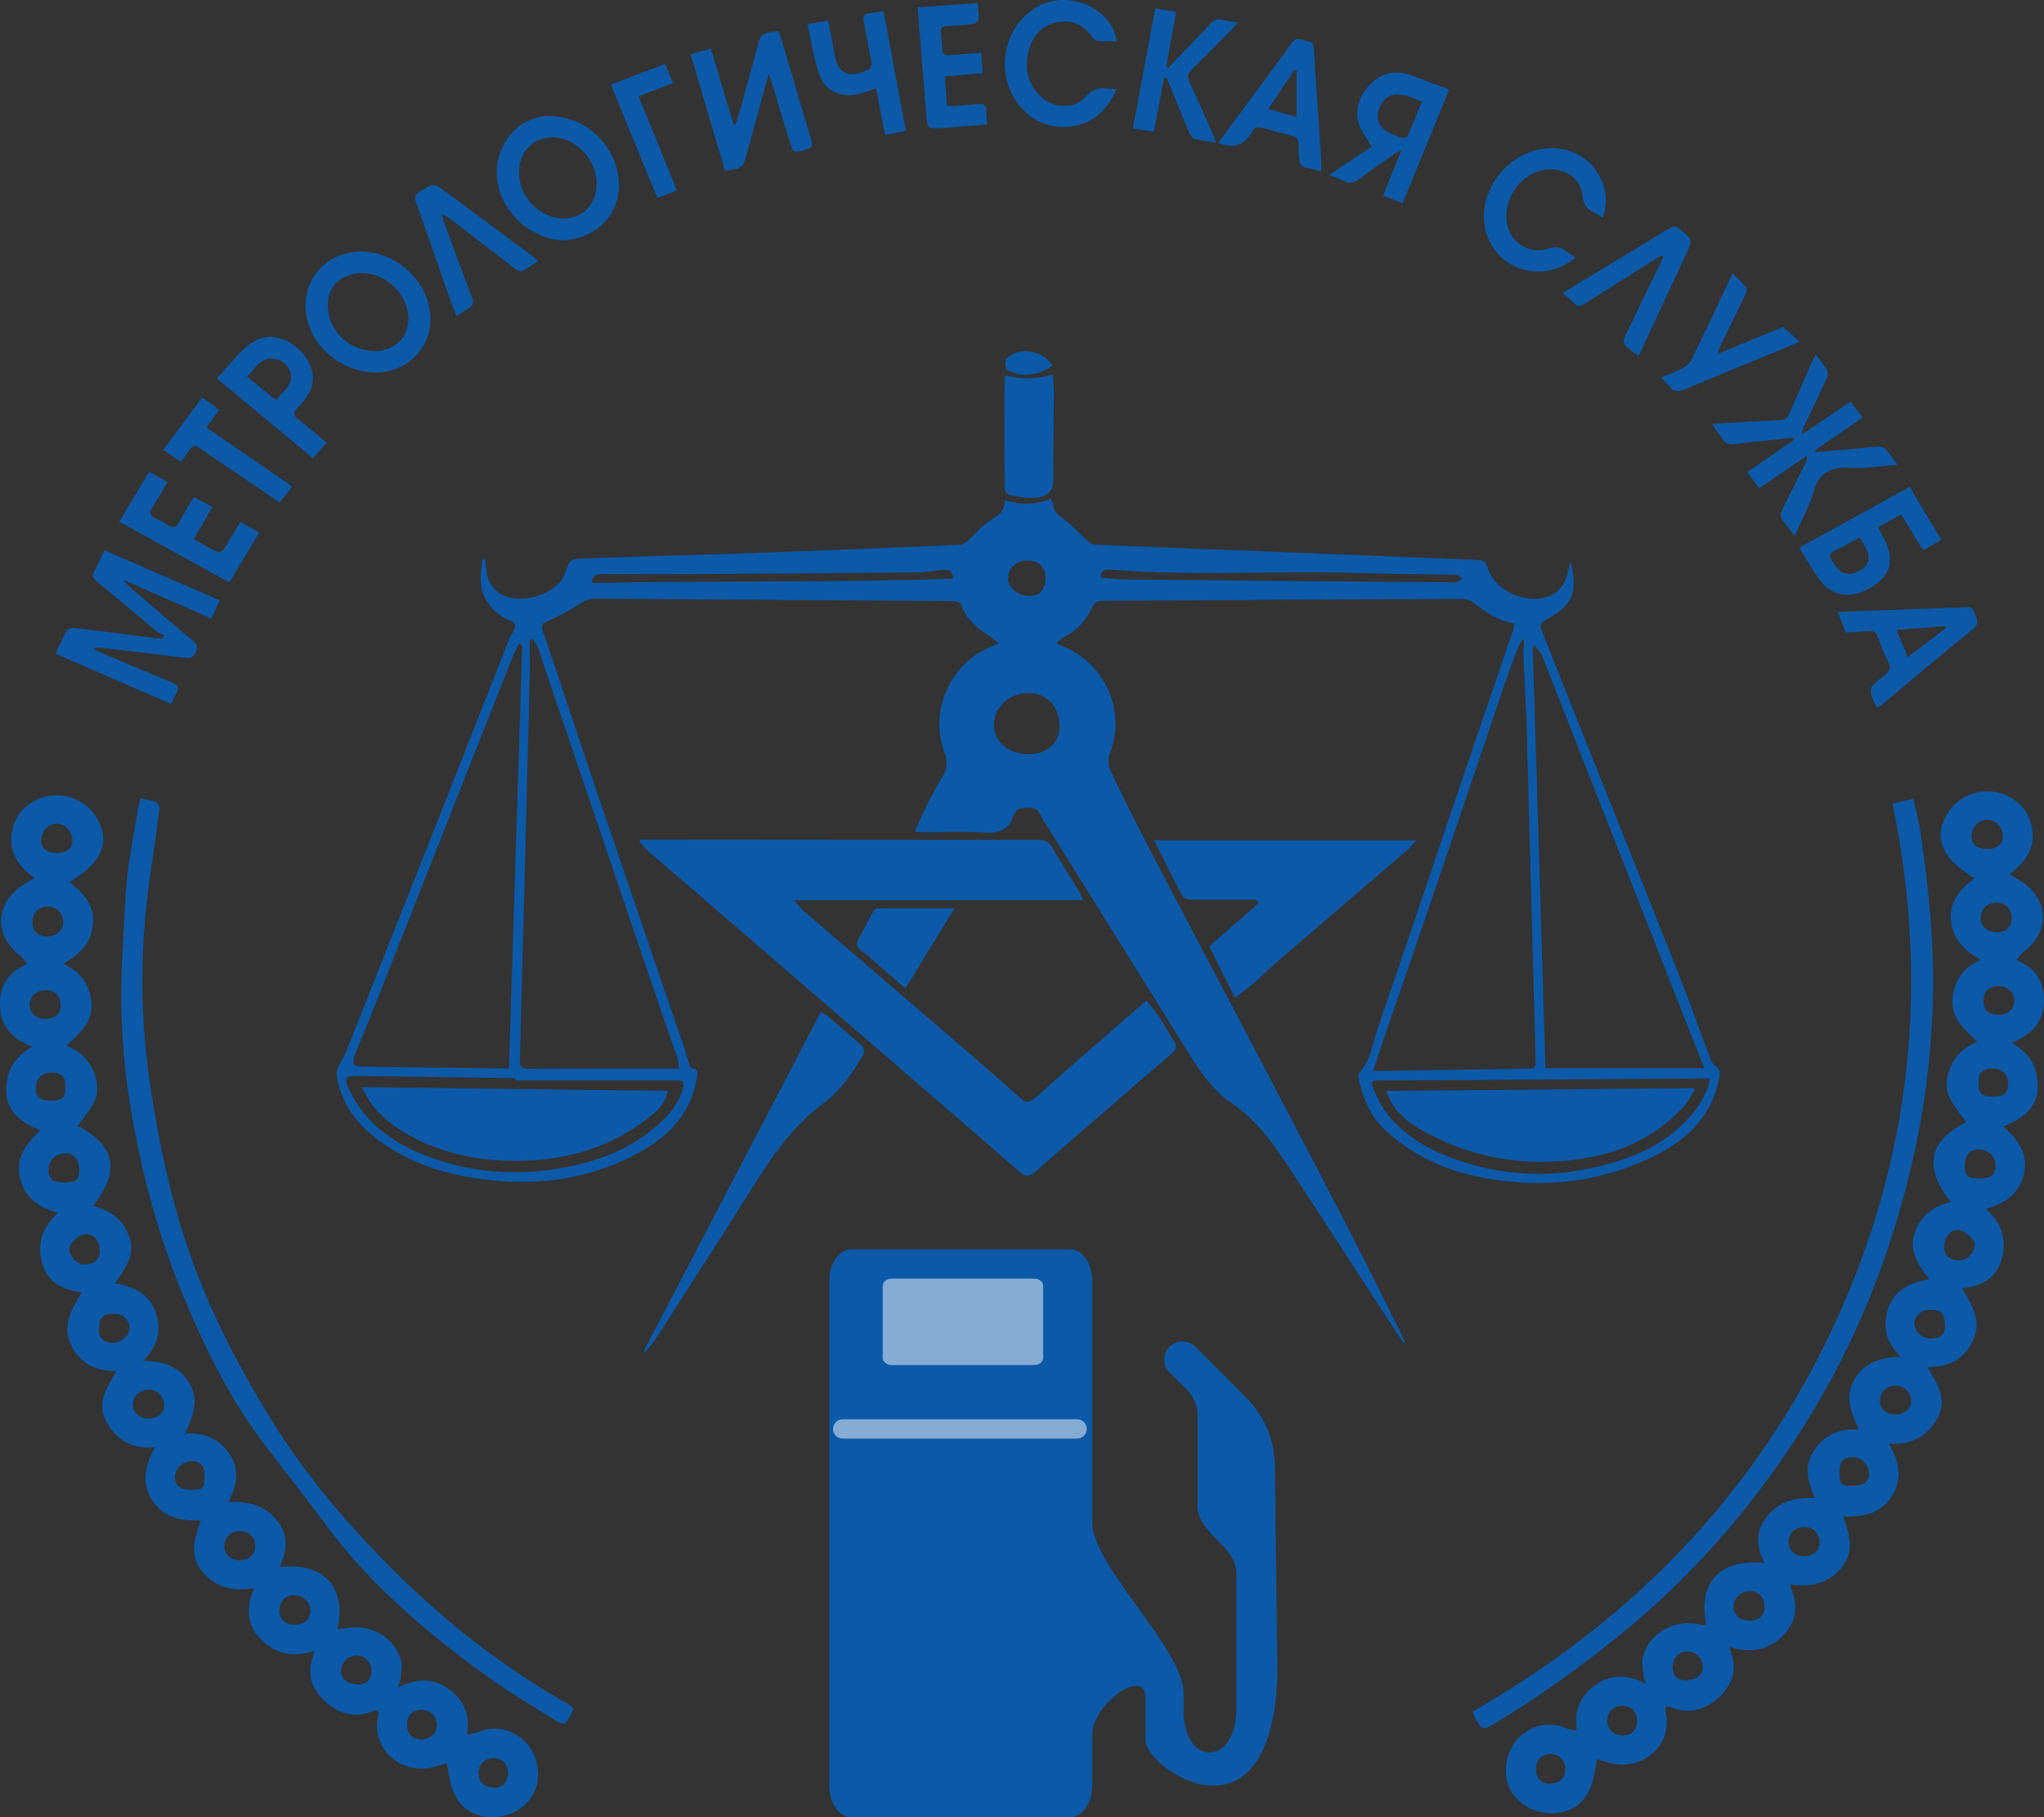 <svg width="36" height="32" viewBox="0 0 36 32" fill="none" xmlns="http://www.w3.org/2000/svg">
<rect x="0" y="0" width="36" height="32" fill="#333333" stroke="none"/>
<g clip-path="url(#clip0_2600_17730)">
<path d="M26.677 10.975C26.382 10.94 26.168 10.779 25.954 10.613C25.902 10.572 25.82 10.546 25.753 10.547C23.645 10.555 21.538 10.569 19.431 10.579C19.33 10.579 19.275 10.607 19.232 10.701C19.135 10.907 18.992 11.08 18.782 11.196C18.724 11.229 18.671 11.271 18.601 11.32C18.636 11.339 18.653 11.352 18.672 11.359C19.464 11.662 19.846 12.517 19.542 13.279C19.509 13.364 19.52 13.488 19.56 13.572C19.772 14.022 19.994 14.468 20.224 14.909C20.831 16.072 21.446 17.23 22.055 18.391C22.617 19.465 23.181 20.539 23.738 21.616C24.078 22.274 24.403 22.939 24.735 23.601C24.742 23.616 24.746 23.633 24.73 23.66C24.6 23.465 24.468 23.271 24.341 23.074C23.765 22.191 23.195 21.304 22.613 20.425C22.361 20.046 22.084 19.689 21.688 19.422C21.333 19.182 21.109 18.826 20.889 18.472C20.079 17.173 19.268 15.874 18.459 14.575C18.413 14.503 18.362 14.432 18.327 14.355C18.282 14.255 18.215 14.224 18.102 14.223C17.977 14.222 17.892 14.244 17.848 14.369C17.77 14.597 17.612 14.682 17.352 14.662C17.001 14.637 16.647 14.656 16.294 14.655C16.244 14.655 16.195 14.651 16.11 14.647C16.192 14.467 16.259 14.308 16.336 14.154C16.417 13.994 16.503 13.835 16.598 13.682C16.688 13.536 16.691 13.398 16.631 13.238C16.395 12.602 16.656 11.863 17.241 11.496C17.344 11.431 17.462 11.387 17.593 11.325C17.548 11.292 17.509 11.26 17.467 11.232C17.235 11.079 17.015 10.92 16.929 10.641C16.919 10.609 16.825 10.584 16.769 10.584C15.994 10.576 15.219 10.574 14.444 10.569C13.13 10.561 11.817 10.554 10.503 10.542C10.38 10.541 10.288 10.582 10.187 10.649C10.022 10.759 9.842 10.852 9.659 10.931C9.561 10.973 9.521 10.995 9.56 11.108C9.88 12.047 10.188 12.99 10.507 13.93C11.011 15.416 11.521 16.9 12.028 18.385C12.069 18.503 12.1 18.624 12.139 18.743C12.148 18.769 12.167 18.811 12.185 18.813C12.321 18.828 12.283 18.909 12.27 18.989C12.149 19.72 11.636 20.134 10.991 20.43C10.221 20.785 9.404 20.872 8.56 20.773C7.905 20.698 7.291 20.512 6.751 20.139C6.309 19.834 5.993 19.444 5.928 18.906C5.923 18.855 5.956 18.797 5.979 18.746C6.009 18.682 6.055 18.623 6.081 18.558C6.699 17.001 7.316 15.445 7.932 13.888C8.279 13.01 8.622 12.13 8.969 11.251C9.003 11.164 9.09 11.067 9.069 10.998C9.05 10.935 8.913 10.91 8.837 10.856C8.603 10.692 8.463 10.475 8.467 10.189C8.469 10.073 8.486 9.958 8.496 9.842C8.511 9.842 8.526 9.842 8.541 9.842C8.55 9.914 8.559 9.986 8.568 10.058C8.605 10.336 8.787 10.513 9.078 10.536C9.37 10.558 9.631 10.472 9.84 10.275C9.902 10.216 9.944 10.128 9.969 10.046C10.019 9.878 10.051 9.842 10.235 9.835C10.49 9.825 10.745 9.817 11 9.809C11.64 9.789 12.28 9.772 12.92 9.75C13.601 9.727 14.282 9.7 14.964 9.674C15.617 9.649 16.27 9.623 16.924 9.593C16.965 9.591 17.01 9.556 17.044 9.526C17.174 9.408 17.285 9.264 17.433 9.172C17.576 9.081 17.709 9.007 17.689 8.801C17.972 8.904 18.235 8.883 18.503 8.787C18.522 8.823 18.552 8.854 18.552 8.884C18.549 9.028 18.662 9.081 18.759 9.158C18.896 9.268 19.016 9.398 19.147 9.516C19.184 9.549 19.233 9.59 19.278 9.592C20.354 9.637 21.43 9.677 22.505 9.719C23.678 9.765 24.85 9.814 26.023 9.86C26.124 9.864 26.173 9.895 26.202 9.998C26.317 10.406 26.889 10.66 27.296 10.494C27.463 10.425 27.553 10.297 27.596 10.132C27.616 10.055 27.637 9.978 27.661 9.888C27.779 10.359 27.739 10.625 27.301 10.873C27.103 10.986 27.107 10.986 27.189 11.191C27.418 11.765 27.644 12.339 27.873 12.913C28.442 14.339 29.015 15.764 29.58 17.191C29.769 17.67 29.94 18.155 30.121 18.637C30.138 18.682 30.16 18.739 30.198 18.759C30.305 18.815 30.296 18.894 30.279 18.986C30.16 19.622 29.749 20.048 29.179 20.335C28.16 20.848 27.079 20.952 25.962 20.706C25.366 20.575 24.843 20.311 24.399 19.902C24.125 19.649 24.004 19.327 23.926 18.983C23.92 18.959 23.918 18.922 23.932 18.907C24.149 18.667 24.178 18.354 24.277 18.072C24.701 16.851 25.108 15.626 25.523 14.402C25.897 13.302 26.273 12.202 26.647 11.102C26.659 11.065 26.665 11.027 26.677 10.975L26.677 10.975ZM24.185 18.857C24.273 18.857 24.322 18.857 24.372 18.857C25.198 18.845 26.023 18.832 26.849 18.82C27.052 18.817 27.051 18.818 27.046 18.621C26.998 16.857 26.95 15.094 26.902 13.331C26.897 13.126 26.895 12.921 26.887 12.716C26.87 12.325 26.848 11.935 26.832 11.544C26.828 11.454 26.84 11.363 26.844 11.273C26.832 11.27 26.821 11.267 26.809 11.264C26.788 11.305 26.764 11.345 26.747 11.387C26.671 11.583 26.591 11.777 26.523 11.976C26.144 13.093 25.77 14.212 25.39 15.328C25.05 16.327 24.705 17.324 24.363 18.322C24.304 18.491 24.25 18.662 24.185 18.857H24.185ZM9.38 11.25C9.363 11.256 9.346 11.262 9.33 11.269C9.33 11.493 9.334 11.718 9.329 11.942C9.317 12.499 9.302 13.055 9.287 13.612C9.244 15.295 9.202 16.977 9.156 18.66C9.153 18.779 9.182 18.821 9.315 18.821C10.141 18.815 10.967 18.818 11.793 18.818C11.842 18.818 11.892 18.818 11.957 18.818C11.95 18.747 11.953 18.693 11.937 18.645C11.897 18.518 11.846 18.393 11.803 18.267C11.482 17.328 11.162 16.389 10.844 15.45C10.388 14.104 9.934 12.757 9.477 11.412C9.458 11.354 9.413 11.303 9.379 11.25L9.38 11.25ZM30.017 18.81C29.954 18.651 29.902 18.52 29.851 18.389C29.365 17.157 28.88 15.925 28.395 14.692C27.985 13.647 27.577 12.601 27.164 11.557C27.137 11.489 27.077 11.432 27.032 11.37C27.02 11.378 27.008 11.386 26.996 11.394C27.07 13.865 27.145 16.336 27.219 18.81H30.017V18.81ZM9.198 11.354C9.177 11.349 9.156 11.345 9.135 11.339C9.1 11.414 9.06 11.488 9.03 11.564C8.459 13.008 7.89 14.452 7.319 15.895C7.04 16.603 6.759 17.309 6.478 18.016C6.407 18.194 6.328 18.37 6.26 18.548C6.236 18.61 6.22 18.679 6.226 18.743C6.228 18.761 6.319 18.782 6.369 18.783C7.189 18.796 8.011 18.805 8.831 18.815C8.875 18.816 8.919 18.815 8.964 18.815C9.042 16.314 9.12 13.834 9.198 11.354V11.354ZM9.076 19.025C9.076 19.012 9.076 18.999 9.076 18.986C8.172 18.973 7.268 18.959 6.364 18.947C6.056 18.943 6.039 18.967 6.177 19.24C6.422 19.727 6.827 20.059 7.328 20.279C8.187 20.656 9.086 20.73 10.007 20.547C10.645 20.42 11.223 20.172 11.686 19.715C11.839 19.563 11.966 19.395 12.021 19.185C12.058 19.046 12.045 19.025 11.899 19.025C10.958 19.025 10.017 19.025 9.076 19.025V19.025ZM30.119 18.992C30.039 18.992 29.984 18.992 29.929 18.992C28.747 19 27.564 19.009 26.382 19.016C25.691 19.021 25 19.022 24.308 19.025C24.159 19.026 24.135 19.046 24.192 19.18C24.258 19.334 24.334 19.491 24.439 19.623C24.757 20.02 25.194 20.267 25.676 20.43C26.41 20.68 27.165 20.742 27.934 20.588C28.599 20.456 29.217 20.235 29.693 19.742C29.893 19.534 30.052 19.304 30.119 18.992ZM18.109 13.281C18.443 13.281 18.66 13.088 18.661 12.792C18.662 12.442 18.435 12.203 18.105 12.205C17.769 12.207 17.503 12.456 17.506 12.765C17.509 13.063 17.764 13.281 18.109 13.281ZM19.382 10.171C19.523 10.183 19.66 10.202 19.797 10.204C21.744 10.223 23.692 10.241 25.639 10.255C25.679 10.255 25.719 10.211 25.759 10.187C25.718 10.164 25.678 10.123 25.636 10.122C25.104 10.11 24.57 10.113 24.037 10.094C22.541 10.042 21.043 10.153 19.548 10.03C19.456 10.022 19.385 10.054 19.382 10.171H19.382ZM10.422 10.267C12.551 10.222 14.668 10.262 16.789 10.191C16.78 10.044 16.699 10.027 16.604 10.035C16.452 10.048 16.301 10.079 16.148 10.08C14.803 10.093 13.459 10.103 12.114 10.111C11.613 10.115 11.112 10.111 10.611 10.11C10.519 10.11 10.432 10.116 10.422 10.267L10.422 10.267ZM18.415 10.175C18.413 9.984 18.291 9.869 18.092 9.87C17.896 9.872 17.752 10.008 17.755 10.188C17.758 10.354 17.931 10.496 18.128 10.495C18.313 10.495 18.417 10.379 18.415 10.175Z" fill="#0C59A7"/>
<path d="M4.028 26.45C4.377 26.433 4.659 26.507 4.868 26.762C5.085 27.026 5.066 27.302 4.924 27.594C5.723 27.508 6.1 27.96 5.946 28.689C5.995 28.683 6.038 28.682 6.08 28.674C6.526 28.58 6.969 28.838 7.067 29.265C7.09 29.363 7.06 29.472 7.05 29.576C7.047 29.608 7.033 29.639 7.009 29.718C7.343 29.546 7.636 29.549 7.91 29.749C8.177 29.944 8.281 30.206 8.226 30.546C8.304 30.528 8.363 30.523 8.415 30.501C8.927 30.284 9.509 30.671 9.475 31.306C9.457 31.648 9.171 31.938 8.804 31.989C8.407 32.045 8.094 31.87 7.968 31.505C7.919 31.363 7.903 31.211 7.868 31.05C7.805 31.069 7.737 31.09 7.669 31.109C7.07 31.279 6.528 30.799 6.66 30.214C6.679 30.128 6.657 30.097 6.572 30.132C6.249 30.265 5.967 30.18 5.729 29.964C5.489 29.745 5.397 29.476 5.516 29.161C5.525 29.138 5.526 29.112 5.534 29.07C5.171 29.195 4.859 29.128 4.605 28.879C4.346 28.627 4.322 28.323 4.476 27.969C4.096 28.028 3.794 27.954 3.565 27.677C3.327 27.39 3.426 27.091 3.535 26.773C3.17 26.786 2.862 26.717 2.674 26.41C2.49 26.11 2.549 25.813 2.729 25.49C2.333 25.519 2.065 25.367 1.885 25.059C1.688 24.724 1.873 24.446 2.053 24.142C1.651 24.15 1.387 23.985 1.244 23.666C1.096 23.338 1.259 23.052 1.441 22.757C1.071 22.718 0.816 22.555 0.734 22.215C0.658 21.898 0.739 21.608 1.023 21.355C0.64 21.256 0.415 21.052 0.347 20.72C0.279 20.383 0.461 20.131 0.713 19.907C0.381 19.766 0.122 19.592 0.11 19.226C0.099 18.892 0.231 18.623 0.569 18.432C0.203 18.291 0.011 18.063 0 17.721C-0.011 17.384 0.121 17.123 0.485 16.976C0.435 16.919 0.402 16.866 0.354 16.829C-0.12 16.465 -0.087 15.883 0.428 15.571C0.477 15.541 0.527 15.511 0.605 15.463C0.279 15.226 0.123 14.933 0.232 14.557C0.285 14.372 0.4 14.222 0.575 14.12C0.963 13.894 1.456 14.011 1.692 14.384C1.958 14.805 1.803 15.195 1.223 15.533C1.472 15.725 1.667 15.939 1.639 16.273C1.611 16.598 1.413 16.805 1.112 16.97C1.446 17.123 1.589 17.366 1.611 17.673C1.635 17.998 1.402 18.198 1.172 18.414C1.484 18.542 1.648 18.761 1.704 19.063C1.764 19.386 1.531 19.59 1.37 19.828C2.073 20.187 2.095 20.666 1.637 21.238C1.978 21.319 2.193 21.506 2.285 21.806C2.381 22.115 2.2 22.352 2.022 22.598C2.365 22.657 2.639 22.794 2.743 23.112C2.842 23.411 2.796 23.7 2.519 23.964C2.901 23.967 3.177 24.08 3.342 24.368C3.509 24.66 3.404 24.939 3.256 25.247C3.604 25.218 3.86 25.337 4.04 25.599C4.228 25.872 4.173 26.148 4.027 26.449L4.028 26.45ZM1.135 20.824C1.347 20.821 1.396 20.777 1.394 20.59C1.393 20.415 1.301 20.309 1.152 20.311C0.976 20.314 0.848 20.441 0.853 20.609C0.858 20.76 0.945 20.827 1.135 20.824ZM0.833 15.966C0.673 15.967 0.568 16.08 0.57 16.247C0.572 16.4 0.673 16.491 0.837 16.488C0.996 16.485 1.112 16.384 1.114 16.247C1.116 16.08 1.001 15.964 0.833 15.966H0.833ZM5.466 28.363C5.465 28.208 5.335 28.087 5.172 28.09C5.023 28.093 4.921 28.206 4.922 28.369C4.923 28.522 5.021 28.61 5.188 28.61C5.359 28.61 5.467 28.514 5.466 28.363ZM0.996 15.022C1.168 15.023 1.275 14.941 1.275 14.808C1.275 14.642 1.157 14.51 1.004 14.507C0.853 14.503 0.727 14.635 0.726 14.8C0.725 14.937 0.826 15.02 0.996 15.022ZM4.213 26.962C4.058 26.964 3.947 27.084 3.951 27.246C3.954 27.378 4.068 27.474 4.221 27.476C4.382 27.477 4.497 27.371 4.497 27.222C4.497 27.069 4.38 26.961 4.213 26.962ZM2.62 24.981C2.78 24.979 2.89 24.886 2.89 24.752C2.89 24.59 2.776 24.471 2.62 24.472C2.459 24.473 2.334 24.594 2.34 24.744C2.345 24.885 2.46 24.982 2.62 24.98L2.62 24.981ZM1.744 23.411C1.736 23.558 1.815 23.638 1.976 23.645C2.139 23.651 2.274 23.534 2.282 23.379C2.288 23.267 2.168 23.14 2.053 23.136C1.813 23.127 1.757 23.177 1.744 23.411V23.411ZM1.757 22.04C1.758 21.861 1.66 21.733 1.523 21.731C1.408 21.73 1.224 21.885 1.219 21.986C1.214 22.115 1.354 22.267 1.48 22.267C1.654 22.268 1.757 22.184 1.757 22.04ZM8.947 31.226C8.948 31.061 8.852 30.962 8.689 30.96C8.537 30.959 8.429 31.069 8.428 31.226C8.428 31.385 8.532 31.478 8.714 31.482C8.852 31.485 8.946 31.381 8.947 31.226ZM1.066 17.706C1.065 17.529 0.972 17.435 0.8 17.438C0.639 17.44 0.522 17.548 0.523 17.692C0.525 17.845 0.633 17.942 0.801 17.941C0.977 17.94 1.067 17.86 1.066 17.706V17.706ZM3.603 26.003C3.606 25.814 3.541 25.735 3.38 25.732C3.216 25.728 3.083 25.856 3.082 26.018C3.081 26.162 3.175 26.234 3.367 26.235C3.576 26.236 3.599 26.213 3.603 26.003ZM6.542 29.433C6.545 29.278 6.435 29.156 6.289 29.153C6.139 29.149 6.011 29.273 6.008 29.426C6.005 29.569 6.125 29.661 6.314 29.661C6.457 29.661 6.539 29.579 6.542 29.433H6.542ZM7.168 30.38C7.171 30.533 7.264 30.63 7.411 30.631C7.581 30.633 7.696 30.525 7.692 30.368C7.689 30.211 7.581 30.108 7.422 30.111C7.258 30.114 7.165 30.211 7.168 30.38ZM0.91 19.381C1.116 19.377 1.158 19.324 1.15 19.079C1.145 18.954 1.054 18.883 0.905 18.887C0.724 18.892 0.625 18.997 0.631 19.183C0.636 19.327 0.718 19.385 0.91 19.381V19.381Z" fill="#0C59A7"/>
<path d="M19.077 15.852H13.985C14.053 15.931 14.089 15.984 14.137 16.025C15.155 16.902 16.176 17.777 17.195 18.654C17.457 18.88 17.716 19.109 17.974 19.34C18.075 19.431 18.136 19.42 18.242 19.325C18.79 18.832 19.351 18.352 19.907 17.867C19.996 17.79 20.084 17.712 20.19 17.619C20.274 17.726 20.357 17.82 20.426 17.923C20.516 18.058 20.592 18.201 20.678 18.338C20.73 18.42 20.722 18.48 20.644 18.546C20.232 18.898 19.823 19.254 19.413 19.609C19.02 19.949 18.625 20.286 18.239 20.633C18.139 20.724 18.062 20.726 17.968 20.645C17.69 20.403 17.412 20.16 17.133 19.919C16.378 19.267 15.622 18.615 14.867 17.963C13.984 17.201 13.101 16.439 12.218 15.678C11.963 15.458 11.704 15.241 11.45 15.02C11.383 14.961 11.326 14.892 11.265 14.827C11.269 14.813 11.273 14.8 11.277 14.786C11.38 14.786 11.483 14.786 11.586 14.786C13.818 14.788 16.05 14.79 18.282 14.789C18.396 14.789 18.47 14.818 18.529 14.918C18.682 15.182 18.848 15.44 19.007 15.701C19.03 15.739 19.045 15.782 19.077 15.852L19.077 15.852Z" fill="#0C59A7"/>
<path d="M25.937 30.14C28.812 28.492 30.971 26.228 32.323 23.291C33.674 20.358 33.985 17.302 33.331 14.15C33.46 14.121 33.566 14.097 33.698 14.068C33.74 14.259 33.793 14.443 33.821 14.63C33.964 15.605 34.067 16.585 34.044 17.572C34.02 18.554 33.898 19.526 33.675 20.484C33.302 22.082 32.708 23.602 31.835 25.009C30.964 26.413 29.898 27.672 28.596 28.738C27.89 29.317 27.147 29.849 26.364 30.328C26.108 30.484 26.095 30.476 25.963 30.212C25.951 30.188 25.945 30.163 25.937 30.14Z" fill="#0C59A7"/>
<path d="M2.476 14.06C2.582 14.083 2.671 14.092 2.75 14.125C2.782 14.138 2.813 14.205 2.808 14.243C2.762 14.61 2.71 14.976 2.655 15.341C2.473 16.543 2.454 17.745 2.623 18.95C2.785 20.106 3.026 21.243 3.439 22.341C3.806 23.316 4.295 24.234 4.854 25.12C5.376 25.948 6.005 26.699 6.685 27.404C7.634 28.387 8.694 29.252 9.897 29.945C9.92 29.959 9.947 29.969 9.969 29.985C10.016 30.02 10.107 30.073 10.1 30.093C10.069 30.183 10.017 30.268 9.957 30.343C9.944 30.36 9.859 30.343 9.822 30.32C9.4 30.054 8.967 29.801 8.564 29.51C7.757 28.929 6.994 28.296 6.327 27.569C5.951 27.159 5.633 26.7 5.292 26.261C5.075 25.983 4.861 25.702 4.648 25.422C4.041 24.624 3.61 23.738 3.23 22.826C2.785 21.754 2.489 20.64 2.3 19.504C2.145 18.575 2.103 17.635 2.163 16.693C2.189 16.289 2.193 15.883 2.236 15.481C2.281 15.066 2.363 14.653 2.43 14.24C2.439 14.184 2.458 14.129 2.475 14.06L2.476 14.06Z" fill="#0C59A7"/>
<path d="M22.137 15.845C21.977 15.845 21.816 15.845 21.655 15.845C21.424 15.844 21.192 15.847 20.96 15.84C20.913 15.838 20.843 15.814 20.826 15.78C20.656 15.46 20.496 15.135 20.326 14.797H24.943C24.879 14.868 24.841 14.922 24.791 14.964C24.018 15.629 23.242 16.292 22.469 16.958C22.338 17.07 22.218 17.194 22.087 17.308C21.985 17.396 21.875 17.475 21.75 17.572C21.591 17.252 21.444 16.957 21.298 16.665C21.592 16.409 21.88 16.157 22.169 15.905C22.158 15.885 22.148 15.866 22.137 15.846V15.845Z" fill="#0C59A7"/>
<path d="M14.459 17.819C14.504 17.846 14.542 17.863 14.572 17.889C14.766 18.054 14.958 18.221 15.151 18.387C15.227 18.452 15.24 18.516 15.185 18.607C14.997 18.922 14.792 19.215 14.486 19.443C13.953 19.84 13.59 20.373 13.246 20.921C12.698 21.793 12.139 22.66 11.582 23.527C11.518 23.627 11.439 23.719 11.367 23.814C11.356 23.808 11.345 23.802 11.335 23.796C12.374 21.806 13.414 19.817 14.458 17.818L14.459 17.819Z" fill="#0C59A7"/>
<path d="M1.837 9.689C2.52 9.985 3.189 10.276 3.87 10.572C3.819 10.682 3.775 10.778 3.723 10.892C3.211 10.667 2.709 10.447 2.207 10.227C2.201 10.233 2.196 10.239 2.19 10.246C2.261 10.31 2.332 10.375 2.404 10.437C2.736 10.722 3.067 11.008 3.403 11.289C3.473 11.348 3.492 11.394 3.451 11.481C3.409 11.569 3.358 11.597 3.26 11.585C2.773 11.523 2.285 11.466 1.797 11.409C1.749 11.403 1.7 11.402 1.644 11.422C1.661 11.434 1.676 11.449 1.695 11.457C2.136 11.644 2.575 11.835 3.02 12.013C3.142 12.063 3.163 12.117 3.101 12.22C3.069 12.273 3.045 12.331 3.013 12.396C2.335 12.101 1.665 11.811 0.979 11.512C1.049 11.363 1.108 11.224 1.183 11.093C1.198 11.066 1.272 11.054 1.315 11.06C1.779 11.114 2.243 11.175 2.707 11.233C2.755 11.239 2.804 11.242 2.852 11.246C2.867 11.226 2.883 11.206 2.899 11.187C2.86 11.171 2.815 11.164 2.785 11.139C2.424 10.839 2.066 10.535 1.703 10.237C1.637 10.182 1.615 10.139 1.66 10.059C1.726 9.943 1.776 9.819 1.838 9.689H1.837Z" fill="#0C59A7"/>
<path d="M31.981 7.963C32.223 7.942 32.465 7.921 32.707 7.899C32.837 7.888 32.965 7.87 33.095 7.864C33.134 7.863 33.188 7.881 33.212 7.909C33.282 7.99 33.341 8.079 33.42 8.186C33.127 8.206 32.855 8.25 32.587 8.236C32.245 8.218 32.041 8.32 31.945 8.655C31.869 8.917 31.729 9.163 31.608 9.438C31.519 9.321 31.438 9.225 31.372 9.121C31.353 9.089 31.364 9.027 31.384 8.988C31.523 8.702 31.668 8.418 31.811 8.132C31.824 8.106 31.832 8.077 31.822 8.029C31.546 8.216 31.27 8.403 30.981 8.599C30.91 8.501 30.844 8.411 30.773 8.314C31.055 8.121 31.327 7.932 31.6 7.744C31.596 7.732 31.591 7.721 31.587 7.709C31.481 7.719 31.374 7.728 31.268 7.74C31.029 7.766 30.789 7.789 30.55 7.822C30.448 7.835 30.383 7.809 30.331 7.724C30.283 7.644 30.222 7.571 30.151 7.472C30.22 7.465 30.271 7.456 30.323 7.454C30.67 7.434 31.017 7.412 31.364 7.397C31.459 7.393 31.49 7.339 31.519 7.271C31.654 6.963 31.789 6.655 31.925 6.348C31.939 6.316 31.958 6.287 31.981 6.243C32.054 6.341 32.128 6.423 32.178 6.516C32.2 6.557 32.19 6.628 32.169 6.674C32.042 6.951 31.907 7.225 31.776 7.5C31.757 7.54 31.74 7.581 31.745 7.645C32.024 7.456 32.303 7.267 32.594 7.07C32.664 7.164 32.73 7.253 32.804 7.353C32.519 7.55 32.243 7.74 31.968 7.93C31.972 7.941 31.977 7.951 31.981 7.962L31.981 7.963Z" fill="#0C59A7"/>
<path d="M9.641 2.043C10.283 2.04 10.78 2.481 10.886 3.079C10.983 3.622 10.647 4.102 10.088 4.213C9.823 4.266 9.58 4.191 9.358 4.062C8.905 3.8 8.571 3.172 8.853 2.586C9.024 2.232 9.323 2.063 9.641 2.043ZM10.508 3.241C10.51 2.895 10.275 2.566 9.946 2.455C9.59 2.334 9.232 2.525 9.158 2.875C9.083 3.229 9.263 3.595 9.597 3.764C10.048 3.993 10.505 3.731 10.508 3.241Z" fill="#0C59A7"/>
<path d="M7.581 5.618C7.583 6.217 7.043 6.652 6.428 6.544C5.757 6.426 5.289 5.821 5.397 5.209C5.483 4.715 5.937 4.384 6.459 4.434C7.073 4.493 7.579 5.026 7.581 5.618H7.581ZM7.192 5.612C7.19 5.258 6.909 4.915 6.552 4.829C6.186 4.742 5.832 4.937 5.783 5.254C5.723 5.648 5.957 6.016 6.351 6.143C6.796 6.287 7.195 6.035 7.192 5.612L7.192 5.612Z" fill="#0C59A7"/>
<path d="M13.538 1.308C13.479 1.517 13.43 1.687 13.384 1.858C13.299 2.168 13.215 2.478 13.131 2.788C13.088 2.947 13.04 2.978 12.768 3.005C12.569 2.33 12.368 1.651 12.163 0.955C12.285 0.921 12.394 0.891 12.52 0.856C12.655 1.307 12.788 1.749 12.92 2.191C12.932 2.192 12.944 2.192 12.956 2.193C12.998 2.051 13.043 1.909 13.083 1.766C13.175 1.434 13.265 1.103 13.355 0.772C13.402 0.597 13.429 0.579 13.71 0.548C13.738 0.631 13.771 0.717 13.797 0.805C13.962 1.362 14.123 1.92 14.292 2.475C14.322 2.575 14.293 2.609 14.197 2.634C13.969 2.695 13.969 2.699 13.904 2.484C13.8 2.138 13.696 1.791 13.591 1.445C13.581 1.412 13.567 1.381 13.538 1.309L13.538 1.308Z" fill="#0C59A7"/>
<path d="M25.524 1.578C25.25 2.248 24.98 2.905 24.705 3.577C24.588 3.532 24.483 3.493 24.359 3.446C24.464 3.187 24.565 2.936 24.68 2.648C24.618 2.681 24.588 2.692 24.562 2.71C24.352 2.857 24.14 3.002 23.937 3.156C23.849 3.223 23.771 3.238 23.672 3.189C23.595 3.151 23.512 3.124 23.407 3.082C23.678 2.902 23.93 2.734 24.157 2.584C24.07 2.429 23.962 2.3 23.925 2.154C23.854 1.872 23.973 1.624 24.188 1.434C24.382 1.263 24.618 1.238 24.865 1.329C25.08 1.409 25.294 1.491 25.524 1.577V1.578ZM25.045 1.787C24.941 1.75 24.853 1.713 24.762 1.687C24.538 1.623 24.387 1.691 24.302 1.889C24.218 2.086 24.276 2.239 24.481 2.345C24.55 2.381 24.624 2.41 24.699 2.43C24.726 2.437 24.783 2.416 24.793 2.394C24.879 2.199 24.957 2.001 25.045 1.787H25.045Z" fill="#0C59A7"/>
<path d="M18.541 6.594C18.549 6.706 18.563 6.807 18.563 6.908C18.561 7.412 18.547 7.915 18.554 8.419C18.558 8.683 18.427 8.752 18.216 8.767C18.072 8.778 17.923 8.743 17.779 8.715C17.745 8.709 17.697 8.65 17.697 8.615C17.692 7.955 17.694 7.296 17.695 6.636C17.695 6.629 17.704 6.622 17.709 6.614C17.978 6.676 18.246 6.682 18.541 6.594L18.541 6.594Z" fill="#0C59A7"/>
<path d="M28.229 3.834C28.173 3.8 28.129 3.768 28.08 3.744C27.952 3.683 27.887 3.606 27.874 3.451C27.838 3.052 27.365 2.858 26.977 3.065C26.639 3.246 26.462 3.644 26.559 4.004C26.638 4.298 26.968 4.484 27.263 4.379C27.396 4.332 27.488 4.346 27.589 4.427C27.637 4.466 27.695 4.496 27.751 4.53C27.284 4.95 26.538 4.831 26.251 4.28C25.859 3.53 26.518 2.572 27.389 2.61C28.006 2.636 28.439 3.255 28.229 3.834Z" fill="#0C59A7"/>
<path d="M31.691 9.644C32.347 9.282 32.984 8.931 33.633 8.573C33.822 8.889 34.003 9.192 34.192 9.508C34.083 9.569 33.985 9.625 33.87 9.69C33.741 9.481 33.617 9.277 33.483 9.059C33.343 9.136 33.213 9.208 33.076 9.283C33.129 9.387 33.181 9.475 33.222 9.569C33.374 9.924 33.26 10.193 32.881 10.385C32.545 10.555 32.232 10.483 32.023 10.178C31.909 10.011 31.809 9.835 31.691 9.644H31.691ZM32.752 9.463C32.598 9.546 32.469 9.625 32.332 9.688C32.218 9.74 32.202 9.8 32.279 9.891C32.299 9.915 32.312 9.945 32.332 9.97C32.446 10.117 32.58 10.145 32.743 10.056C32.908 9.966 32.952 9.844 32.873 9.674C32.842 9.607 32.799 9.544 32.752 9.463V9.463Z" fill="#0C59A7"/>
<path d="M19.665 1.569C19.51 1.916 19.285 2.158 18.908 2.219C18.532 2.28 18.213 2.165 17.969 1.876C17.489 1.308 17.668 0.41 18.325 0.091C18.865 -0.172 19.589 0.164 19.669 0.726C19.558 0.726 19.448 0.731 19.339 0.723C19.305 0.721 19.262 0.691 19.243 0.661C19.093 0.44 18.884 0.339 18.614 0.393C18.333 0.449 18.18 0.642 18.117 0.896C18.037 1.217 18.103 1.509 18.371 1.734C18.584 1.913 18.94 1.912 19.114 1.71C19.231 1.573 19.354 1.535 19.52 1.561C19.56 1.567 19.602 1.566 19.665 1.569V1.569Z" fill="#0C59A7"/>
<path d="M23.27 3.02C23.154 2.989 23.046 2.967 22.944 2.931C22.916 2.921 22.892 2.873 22.887 2.84C22.875 2.752 22.867 2.661 22.873 2.573C22.88 2.46 22.836 2.405 22.72 2.38C22.557 2.346 22.397 2.299 22.238 2.251C22.153 2.225 22.095 2.241 22.056 2.319C22.044 2.343 22.025 2.364 22.01 2.386C21.877 2.573 21.693 2.616 21.457 2.515C21.6 2.321 21.741 2.131 21.881 1.939C22.171 1.547 22.466 1.158 22.746 0.76C22.839 0.628 22.93 0.714 23.026 0.724C23.118 0.733 23.136 0.787 23.141 0.871C23.181 1.515 23.227 2.159 23.269 2.803C23.273 2.869 23.27 2.935 23.27 3.02H23.27ZM22.835 1.241C22.823 1.238 22.811 1.235 22.798 1.232C22.648 1.456 22.498 1.681 22.338 1.92C22.521 1.972 22.675 2.015 22.835 2.06V1.241Z" fill="#0C59A7"/>
<path d="M33.071 12.463C33.054 12.445 33.045 12.44 33.041 12.432C32.899 12.121 32.896 12.118 33.184 11.902C33.279 11.831 33.312 11.77 33.256 11.658C33.183 11.514 33.124 11.363 33.071 11.212C33.04 11.126 32.988 11.106 32.903 11.114C32.774 11.126 32.645 11.13 32.51 11.138C32.462 11.018 32.418 10.907 32.368 10.782C32.423 10.777 32.463 10.772 32.503 10.77C33.197 10.745 33.892 10.721 34.587 10.695C34.669 10.692 34.746 10.683 34.773 10.786C34.799 10.885 34.885 10.969 34.751 11.076C34.208 11.515 33.676 11.966 33.141 12.412C33.12 12.429 33.097 12.444 33.07 12.463H33.071ZM33.602 11.569C33.841 11.388 34.056 11.225 34.27 11.062C34.265 11.05 34.26 11.038 34.255 11.026C33.979 11.047 33.703 11.068 33.401 11.091C33.471 11.259 33.531 11.4 33.602 11.57V11.569Z" fill="#0C59A7"/>
<path d="M21.419 2.513C21.281 2.49 21.162 2.476 21.047 2.446C21.008 2.436 20.967 2.389 20.95 2.349C20.834 2.077 20.725 1.803 20.613 1.529C20.591 1.473 20.566 1.418 20.541 1.363L20.504 1.366C20.445 1.678 20.386 1.989 20.322 2.321C20.205 2.303 20.093 2.285 19.954 2.262C20.085 1.557 20.214 0.86 20.346 0.148C20.474 0.169 20.59 0.189 20.715 0.21C20.655 0.538 20.598 0.854 20.54 1.17C20.554 1.176 20.567 1.183 20.58 1.189C20.663 1.102 20.746 1.016 20.829 0.93C20.992 0.759 21.159 0.592 21.317 0.418C21.38 0.348 21.442 0.324 21.534 0.349C21.614 0.371 21.697 0.38 21.808 0.399C21.718 0.493 21.642 0.574 21.564 0.652C21.372 0.846 21.181 1.04 20.986 1.231C20.92 1.295 20.905 1.352 20.947 1.442C21.095 1.754 21.232 2.071 21.372 2.386C21.387 2.421 21.398 2.458 21.419 2.512L21.419 2.513Z" fill="#0C59A7"/>
<path d="M5.754 7.799C5.671 7.891 5.597 7.973 5.511 8.069C4.947 7.601 4.392 7.139 3.815 6.66C4.046 6.444 4.204 6.17 4.483 6.008C4.636 5.919 4.804 5.909 4.977 5.973C5.294 6.09 5.533 6.408 5.508 6.7C5.492 6.893 5.376 7.041 5.246 7.174C5.159 7.264 5.161 7.317 5.264 7.394C5.431 7.518 5.586 7.659 5.755 7.8L5.754 7.799ZM4.352 6.63C4.508 6.759 4.647 6.876 4.788 6.991C4.808 7.008 4.833 7.019 4.869 7.04C4.981 6.89 5.173 6.781 5.115 6.56C5.082 6.432 4.976 6.343 4.841 6.321C4.595 6.28 4.503 6.479 4.352 6.631V6.63Z" fill="#0C59A7"/>
<path d="M17.28 0.927C17.29 1.055 17.299 1.164 17.309 1.287C17.083 1.307 16.873 1.326 16.642 1.346C16.654 1.52 16.665 1.687 16.678 1.872C16.865 1.859 17.04 1.854 17.213 1.834C17.336 1.82 17.384 1.857 17.374 1.977C17.369 2.042 17.383 2.108 17.39 2.192C17.123 2.212 16.862 2.236 16.6 2.252C16.336 2.269 16.334 2.266 16.313 2.009C16.263 1.404 16.215 0.8 16.167 0.197C16.165 0.18 16.169 0.162 16.171 0.13C16.517 0.104 16.861 0.079 17.219 0.053C17.227 0.16 17.244 0.253 17.234 0.344C17.232 0.375 17.166 0.42 17.125 0.425C16.979 0.444 16.83 0.454 16.681 0.457C16.586 0.459 16.562 0.499 16.572 0.582C16.584 0.675 16.594 0.768 16.595 0.862C16.595 0.959 16.641 0.982 16.735 0.972C16.909 0.953 17.084 0.943 17.28 0.927Z" fill="#0C59A7"/>
<path d="M3.417 8.751C3.531 8.814 3.63 8.868 3.74 8.929C3.629 9.121 3.524 9.301 3.412 9.494C3.561 9.577 3.694 9.657 3.834 9.723C3.857 9.734 3.925 9.698 3.945 9.668C4.043 9.517 4.131 9.361 4.231 9.193C4.345 9.255 4.447 9.312 4.566 9.376C4.389 9.672 4.217 9.958 4.038 10.257C3.39 9.899 2.752 9.547 2.101 9.187C2.278 8.889 2.45 8.601 2.627 8.304C2.739 8.368 2.841 8.425 2.952 8.488C2.861 8.641 2.779 8.785 2.69 8.924C2.629 9.017 2.621 9.081 2.745 9.129C2.821 9.159 2.893 9.204 2.961 9.25C3.054 9.312 3.104 9.287 3.153 9.195C3.231 9.049 3.322 8.909 3.417 8.751H3.417Z" fill="#0C59A7"/>
<path d="M9.475 4.592C9.379 4.658 9.297 4.724 9.205 4.772C9.177 4.786 9.111 4.762 9.078 4.737C8.697 4.447 8.318 4.153 7.938 3.86C7.896 3.828 7.853 3.796 7.782 3.778C7.792 3.817 7.8 3.857 7.814 3.894C7.978 4.339 8.138 4.785 8.31 5.227C8.351 5.332 8.332 5.39 8.235 5.442C8.171 5.476 8.114 5.522 8.039 5.572C7.959 5.353 7.881 5.145 7.808 4.936C7.647 4.477 7.49 4.016 7.326 3.557C7.296 3.474 7.31 3.431 7.385 3.383C7.635 3.22 7.634 3.217 7.875 3.395C8.371 3.762 8.866 4.13 9.361 4.498C9.397 4.524 9.43 4.555 9.475 4.592Z" fill="#0C59A7"/>
<path d="M29.26 4.499C28.955 4.691 28.65 4.882 28.344 5.075C28.197 5.167 28.048 5.259 27.904 5.355C27.841 5.396 27.791 5.403 27.733 5.347C27.669 5.285 27.599 5.229 27.52 5.16C27.812 4.984 28.09 4.816 28.368 4.648C28.713 4.439 29.059 4.232 29.402 4.02C29.466 3.98 29.507 3.978 29.569 4.026C29.814 4.216 29.817 4.214 29.691 4.487C29.44 5.028 29.188 5.568 28.936 6.108C28.912 6.16 28.886 6.21 28.855 6.273C28.767 6.202 28.683 6.145 28.618 6.073C28.594 6.046 28.596 5.975 28.614 5.936C28.812 5.519 29.016 5.104 29.218 4.689C29.244 4.635 29.269 4.579 29.295 4.525C29.283 4.516 29.272 4.508 29.26 4.5L29.26 4.499Z" fill="#0C59A7"/>
<path d="M14.22 0.427C14.352 0.403 14.459 0.383 14.586 0.359C14.625 0.565 14.665 0.76 14.698 0.956C14.755 1.29 14.938 1.383 15.258 1.243C15.344 1.206 15.361 1.156 15.345 1.074C15.299 0.847 15.262 0.618 15.214 0.391C15.191 0.283 15.22 0.232 15.339 0.229C15.407 0.227 15.475 0.21 15.561 0.197C15.692 0.901 15.821 1.595 15.954 2.307C15.826 2.33 15.711 2.35 15.586 2.373C15.533 2.094 15.483 1.834 15.43 1.557C15.333 1.59 15.252 1.619 15.171 1.644C14.835 1.744 14.528 1.615 14.423 1.294C14.332 1.016 14.288 0.724 14.221 0.427L14.22 0.427Z" fill="#0C59A7"/>
<path d="M16.813 15.994C16.515 16.479 16.237 16.934 15.946 17.408C15.738 17.227 15.55 17.063 15.362 16.899C15.31 16.854 15.264 16.8 15.204 16.768C15.072 16.697 15.073 16.611 15.14 16.496C15.224 16.352 15.294 16.202 15.374 16.056C15.388 16.03 15.424 15.997 15.45 15.996C15.889 15.993 16.329 15.994 16.813 15.994L16.813 15.994Z" fill="#0C59A7"/>
<path d="M30.245 6.233C30.667 6.06 31.048 5.904 31.407 5.757C31.506 5.846 31.596 5.927 31.697 6.019C31.564 6.074 31.438 6.128 31.312 6.18C30.766 6.404 30.218 6.625 29.675 6.855C29.555 6.906 29.471 6.901 29.393 6.796C29.357 6.747 29.308 6.706 29.252 6.647C29.391 6.589 29.514 6.549 29.625 6.489C29.691 6.453 29.761 6.396 29.793 6.331C30.035 5.836 30.269 5.336 30.516 4.814C30.604 4.903 30.687 4.979 30.757 5.063C30.774 5.084 30.763 5.138 30.748 5.17C30.607 5.465 30.461 5.759 30.318 6.054C30.296 6.099 30.28 6.147 30.245 6.233L30.245 6.233Z" fill="#0C59A7"/>
<path d="M5.147 8.564C5.07 8.665 5.002 8.753 4.928 8.851C4.628 8.647 4.337 8.45 4.047 8.252C3.874 8.134 3.695 8.021 3.527 7.895C3.433 7.824 3.385 7.849 3.331 7.933C3.29 7.996 3.24 8.055 3.184 8.13C3.082 8.062 2.985 7.997 2.875 7.923C3.103 7.615 3.324 7.316 3.558 7.001C3.661 7.073 3.757 7.139 3.863 7.213C3.787 7.319 3.717 7.416 3.635 7.529C4.139 7.874 4.634 8.213 5.146 8.564L5.147 8.564Z" fill="#0C59A7"/>
<path d="M11.923 3.352C11.803 3.399 11.698 3.44 11.578 3.487C11.304 2.82 11.034 2.163 10.758 1.489C11.078 1.367 11.39 1.249 11.716 1.126C11.764 1.245 11.807 1.35 11.852 1.462C11.647 1.541 11.455 1.616 11.247 1.696C11.472 2.248 11.693 2.79 11.923 3.352L11.923 3.352Z" fill="#0C59A7"/>
<path d="M18.539 6.438C18.31 6.613 17.968 6.655 17.742 6.517C17.704 6.493 17.694 6.34 17.731 6.307C17.959 6.097 18.368 6.167 18.539 6.438V6.438Z" fill="#0C59A7"/>
<path d="M6.371 19.144C8.2 19.166 9.976 19.188 11.762 19.21C11.729 19.4 11.615 19.526 11.481 19.636C10.923 20.091 10.271 20.35 9.55 20.418C8.771 20.491 8.011 20.404 7.306 20.045C7.022 19.9 6.763 19.718 6.565 19.47C6.492 19.378 6.444 19.269 6.371 19.144L6.371 19.144Z" fill="#0C59A7"/>
<path d="M24.408 19.211C26.236 19.195 28.027 19.178 29.819 19.161C29.829 19.172 29.84 19.184 29.85 19.195C29.785 19.293 29.733 19.402 29.654 19.487C29.218 19.959 28.673 20.253 28.029 20.375C27.024 20.565 26.066 20.441 25.162 19.969C24.928 19.847 24.708 19.706 24.555 19.491C24.5 19.413 24.465 19.321 24.409 19.212L24.408 19.211Z" fill="#0C59A7"/>
<path d="M31.959 25.529C32.139 25.267 32.395 25.149 32.742 25.177C32.594 24.869 32.49 24.59 32.657 24.299C32.822 24.011 33.098 23.898 33.479 23.894C33.203 23.63 33.157 23.342 33.255 23.042C33.36 22.725 33.633 22.587 33.977 22.528C33.798 22.283 33.618 22.046 33.713 21.736C33.806 21.436 34.021 21.249 34.361 21.168C33.903 20.597 33.926 20.117 34.629 19.759C34.468 19.521 34.235 19.316 34.294 18.994C34.35 18.692 34.514 18.473 34.827 18.344C34.597 18.128 34.364 17.928 34.388 17.603C34.41 17.296 34.552 17.053 34.886 16.901C34.585 16.735 34.388 16.528 34.36 16.203C34.332 15.87 34.527 15.655 34.776 15.464C34.195 15.126 34.041 14.736 34.307 14.315C34.543 13.941 35.035 13.825 35.423 14.05C35.599 14.152 35.714 14.303 35.767 14.488C35.876 14.864 35.72 15.156 35.393 15.394C35.472 15.441 35.521 15.472 35.571 15.502C36.086 15.813 36.119 16.396 35.644 16.76C35.597 16.796 35.564 16.849 35.514 16.907C35.878 17.053 36.01 17.315 35.998 17.651C35.987 17.993 35.796 18.221 35.429 18.363C35.768 18.554 35.9 18.823 35.889 19.157C35.877 19.522 35.617 19.696 35.285 19.838C35.538 20.062 35.72 20.314 35.651 20.651C35.584 20.982 35.359 21.186 34.976 21.286C35.26 21.538 35.34 21.828 35.264 22.146C35.183 22.485 34.928 22.649 34.557 22.688C34.739 22.983 34.902 23.268 34.754 23.596C34.611 23.915 34.347 24.081 33.946 24.073C34.125 24.377 34.311 24.654 34.114 24.99C33.933 25.297 33.665 25.45 33.27 25.421C33.45 25.744 33.509 26.04 33.324 26.341C33.136 26.648 32.828 26.717 32.464 26.703C32.572 27.022 32.671 27.32 32.433 27.608C32.205 27.884 31.903 27.958 31.522 27.9C31.677 28.253 31.653 28.558 31.394 28.81C31.139 29.058 30.827 29.125 30.465 29.001C30.473 29.043 30.474 29.069 30.483 29.092C30.602 29.406 30.51 29.676 30.27 29.894C30.031 30.111 29.749 30.196 29.426 30.063C29.341 30.028 29.319 30.058 29.338 30.144C29.471 30.73 28.929 31.21 28.33 31.04C28.261 31.021 28.193 30.999 28.131 30.98C28.096 31.141 28.079 31.294 28.03 31.436C27.904 31.801 27.592 31.976 27.194 31.92C26.828 31.869 26.542 31.579 26.523 31.237C26.49 30.601 27.072 30.214 27.584 30.432C27.635 30.454 27.694 30.459 27.773 30.477C27.718 30.137 27.822 29.875 28.089 29.679C28.362 29.479 28.656 29.477 28.989 29.648C28.966 29.57 28.951 29.539 28.948 29.507C28.939 29.403 28.909 29.293 28.931 29.196C29.03 28.769 29.472 28.511 29.919 28.604C29.96 28.613 30.004 28.614 30.053 28.619C29.898 27.89 30.276 27.439 31.075 27.524C30.932 27.232 30.914 26.957 31.13 26.693C31.34 26.437 31.622 26.363 31.971 26.381C31.824 26.08 31.77 25.804 31.957 25.531L31.959 25.529ZM35.147 20.538C35.152 20.37 35.024 20.243 34.848 20.24C34.699 20.238 34.607 20.344 34.605 20.519C34.604 20.707 34.652 20.75 34.865 20.753C35.055 20.755 35.142 20.689 35.147 20.538ZM34.886 16.176C34.888 16.314 35.004 16.414 35.163 16.417C35.327 16.421 35.428 16.329 35.43 16.176C35.432 16.009 35.327 15.896 35.167 15.895C34.999 15.893 34.884 16.009 34.887 16.176H34.886ZM30.812 28.539C30.979 28.539 31.077 28.451 31.078 28.298C31.079 28.135 30.977 28.022 30.828 28.019C30.665 28.017 30.535 28.137 30.534 28.293C30.533 28.443 30.642 28.539 30.812 28.539ZM35.274 14.729C35.272 14.564 35.147 14.432 34.995 14.436C34.843 14.439 34.724 14.571 34.725 14.737C34.725 14.871 34.832 14.952 35.003 14.951C35.174 14.949 35.275 14.866 35.274 14.729ZM31.502 27.151C31.502 27.3 31.617 27.406 31.779 27.405C31.931 27.404 32.045 27.307 32.049 27.175C32.053 27.013 31.942 26.893 31.787 26.892C31.62 26.89 31.502 26.998 31.502 27.151ZM33.66 24.673C33.665 24.523 33.541 24.402 33.38 24.402C33.223 24.401 33.11 24.519 33.11 24.681C33.11 24.815 33.219 24.908 33.38 24.91C33.539 24.912 33.654 24.814 33.659 24.673L33.66 24.673ZM33.947 23.065C33.832 23.07 33.712 23.197 33.718 23.309C33.726 23.463 33.861 23.581 34.024 23.574C34.185 23.567 34.264 23.488 34.257 23.341C34.244 23.108 34.187 23.057 33.947 23.066V23.065ZM34.52 22.196C34.646 22.196 34.786 22.044 34.781 21.916C34.776 21.814 34.592 21.659 34.477 21.66C34.34 21.662 34.242 21.791 34.243 21.969C34.243 22.114 34.346 22.197 34.52 22.196ZM27.286 31.411C27.467 31.407 27.571 31.314 27.571 31.155C27.571 30.998 27.462 30.888 27.31 30.889C27.148 30.891 27.052 30.99 27.052 31.155C27.053 31.311 27.147 31.414 27.286 31.411ZM35.199 17.87C35.367 17.871 35.475 17.774 35.477 17.62C35.478 17.476 35.361 17.368 35.2 17.366C35.028 17.364 34.934 17.457 34.934 17.635C34.933 17.788 35.024 17.868 35.199 17.869V17.87ZM32.633 26.165C32.824 26.163 32.919 26.091 32.918 25.948C32.917 25.786 32.784 25.657 32.62 25.661C32.459 25.665 32.394 25.744 32.398 25.932C32.401 26.143 32.424 26.166 32.633 26.165ZM29.686 29.59C29.875 29.59 29.995 29.498 29.992 29.355C29.989 29.202 29.861 29.078 29.711 29.082C29.565 29.085 29.455 29.206 29.458 29.362C29.461 29.508 29.543 29.591 29.686 29.59H29.686ZM28.578 30.04C28.418 30.038 28.311 30.14 28.307 30.298C28.304 30.455 28.419 30.562 28.589 30.561C28.735 30.559 28.829 30.462 28.832 30.309C28.834 30.141 28.742 30.043 28.578 30.04ZM35.368 19.112C35.374 18.927 35.276 18.821 35.095 18.816C34.945 18.812 34.854 18.883 34.849 19.009C34.841 19.253 34.883 19.306 35.089 19.311C35.281 19.315 35.363 19.256 35.368 19.112V19.112Z" fill="#0C59A7"/>
<path d="M18.85 22C19.063 22 19.236 22.249 19.236 22.556L19.236 26.797C19.236 27.59 20.846 29.026 20.846 29.819C20.846 29.917 20.846 30.032 20.846 30.144C20.846 30.462 20.976 30.85 21.294 30.859C21.631 30.868 21.775 30.45 21.775 30.112L21.775 27.696C21.775 27.227 21.093 26.999 21.093 26.53C21.093 26.329 21.093 26.128 21.093 26.128C21.093 26.128 21.093 26.128 21.093 26.128L21.093 24.938C21.093 24.754 21.018 24.579 20.887 24.451L20.602 24.174C20.464 24.041 20.473 23.817 20.621 23.695C20.749 23.59 20.936 23.599 21.053 23.716L21.951 24.614C22.268 24.932 22.449 25.361 22.454 25.81L22.497 29.335C22.507 30.22 22.291 31.415 21.406 31.444C20.818 31.464 20.175 30.926 20.175 30.646C20.175 30.367 20.175 30.333 20.175 29.897C20.175 29.345 19.236 30.002 19.236 30.554L19.236 31.444C19.236 31.751 19.063 32 18.85 32L14.991 32C14.778 32 14.605 31.751 14.605 31.444L14.605 22.556C14.605 22.249 14.778 22 14.991 22L18.85 22Z" fill="#0C59A7"/>
<path d="M14.672 25.163C14.672 25.069 14.748 24.993 14.842 24.993L18.97 24.993C19.064 24.993 19.14 25.069 19.14 25.163C19.14 25.257 19.064 25.333 18.97 25.333L14.842 25.333C14.748 25.333 14.672 25.257 14.672 25.163Z" fill="white" fill-opacity="0.5"/>
<path d="M15.547 22.643C15.547 22.573 15.617 22.516 15.704 22.516H18.216C18.303 22.516 18.373 22.573 18.373 22.643V23.911C18.373 23.981 18.303 24.038 18.216 24.038H15.704C15.617 24.038 15.547 23.981 15.547 23.911V22.643Z" fill="white" fill-opacity="0.5"/>
</g>
<defs>
<clipPath id="clip0_2600_17730">
<rect width="36" height="32" fill="white"/>
</clipPath>
</defs>
</svg>
